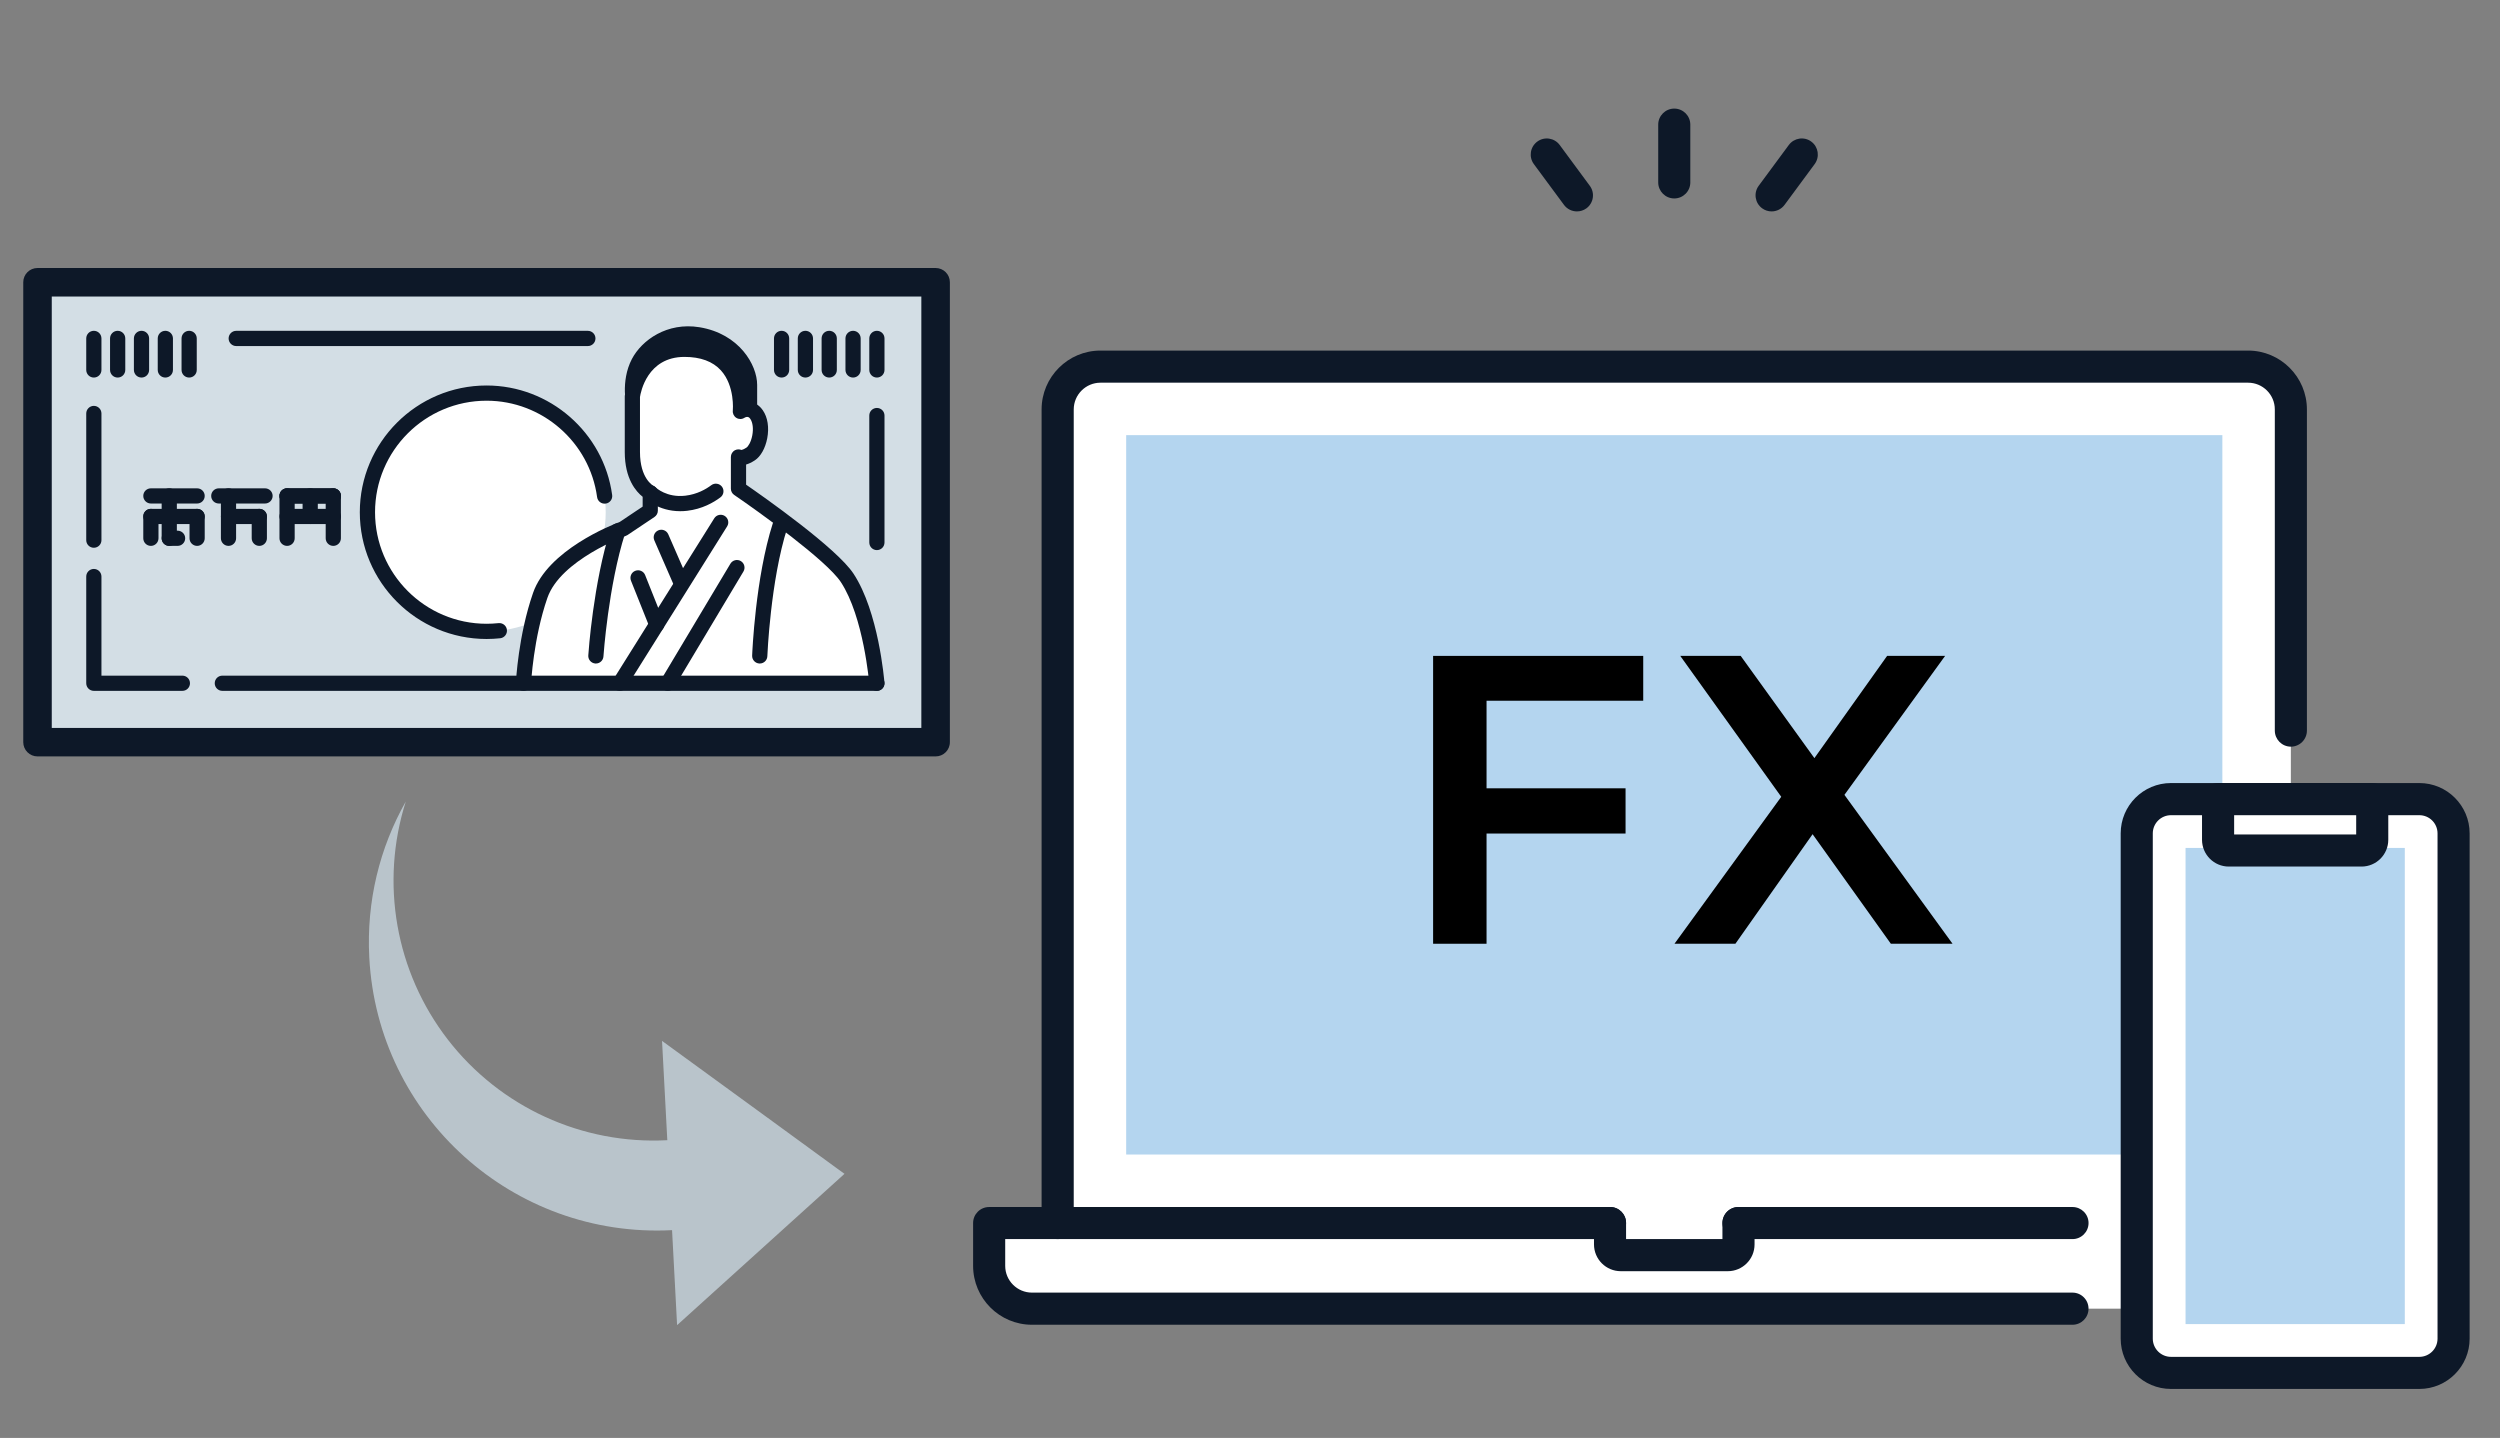 <?xml version="1.0" encoding="utf-8"?>
<!-- Generator: Adobe Illustrator 16.0.0, SVG Export Plug-In . SVG Version: 6.00 Build 0)  -->
<!DOCTYPE svg PUBLIC "-//W3C//DTD SVG 1.1//EN" "http://www.w3.org/Graphics/SVG/1.1/DTD/svg11.dtd">
<svg version="1.1" id="レイヤー_1" xmlns="http://www.w3.org/2000/svg" xmlns:xlink="http://www.w3.org/1999/xlink" x="0px"
	 y="0px" width="121.266px" height="69.75px" viewBox="0 6.25 121.266 69.75" enable-background="new 0 6.25 121.266 69.75"
	 xml:space="preserve">
<rect x="0" y="6.25" width="121.266" height="69.75" fill="#808080" stroke="none"/>
<g>
	<g>
		<path fill="#FFFFFF" d="M111.121,67.652H51.303V26.111c0-1.147,0.93-2.077,2.077-2.077h55.665c1.147,0,2.076,0.93,2.076,2.077
			V67.652z"/>
		<path fill="#FFFFFF" d="M112.367,69.729h-62.31c-1.147,0-2.077-0.931-2.077-2.076v-2.078h66.465v2.078
			C114.446,68.798,113.515,69.729,112.367,69.729z"/>
		<rect x="54.627" y="27.357" fill="#B4D5EF" width="53.172" height="34.895"/>
		<path fill="#0D1828" d="M51.303,66.354c-0.43,0-0.779-0.349-0.779-0.779V26.111c0-1.575,1.281-2.856,2.856-2.856h55.665
			c1.575,0,2.855,1.281,2.855,2.856v15.577c0,0.431-0.349,0.78-0.779,0.78c-0.429,0-0.778-0.35-0.778-0.78V26.111
			c0-0.716-0.582-1.298-1.298-1.298H53.381c-0.715,0-1.298,0.583-1.298,1.298v39.463C52.083,66.005,51.734,66.354,51.303,66.354z"/>
		<path fill="#0D1828" d="M100.53,66.354h-16.2c-0.432,0-0.78-0.349-0.78-0.779c0-0.43,0.349-0.777,0.78-0.777h16.2
			c0.429,0,0.778,0.348,0.778,0.777C101.308,66.005,100.958,66.354,100.53,66.354z"/>
		<path fill="#0D1828" d="M100.53,70.509H50.057c-1.575,0-2.855-1.282-2.855-2.856v-2.078c0-0.43,0.348-0.777,0.778-0.777h30.117
			c0.431,0,0.778,0.348,0.778,0.777c0,0.431-0.348,0.779-0.778,0.779H48.759v1.299c0,0.715,0.583,1.297,1.298,1.297h50.472
			c0.429,0,0.778,0.35,0.778,0.779C101.308,70.159,100.958,70.509,100.53,70.509z"/>
		<path fill="#0D1828" d="M83.81,67.911h-5.192c-0.717,0-1.299-0.582-1.299-1.299v-1.038c0-0.43,0.349-0.778,0.778-0.778
			c0.431,0,0.778,0.349,0.778,0.778v0.779h4.674v-0.779c0-0.43,0.349-0.777,0.78-0.777c0.429,0,0.778,0.348,0.778,0.777v1.038
			C85.108,67.329,84.525,67.911,83.81,67.911z"/>
		<g>
			<path fill="#0D1828" d="M81.212,15.876c-0.429,0-0.778-0.348-0.778-0.778v-2.802c0-0.43,0.35-0.779,0.778-0.779
				c0.431,0,0.779,0.349,0.779,0.779v2.802C81.991,15.528,81.643,15.876,81.212,15.876z"/>
			<path fill="#0D1828" d="M76.491,16.505c-0.238,0-0.475-0.11-0.627-0.316l-1.463-1.98c-0.255-0.347-0.18-0.834,0.166-1.09
				c0.346-0.255,0.833-0.182,1.089,0.165l1.461,1.98c0.256,0.346,0.182,0.834-0.163,1.09C76.814,16.455,76.653,16.505,76.491,16.505
				z"/>
			<path fill="#0D1828" d="M85.934,16.505c-0.161,0-0.323-0.05-0.461-0.152c-0.348-0.256-0.42-0.744-0.166-1.09l1.462-1.98
				c0.257-0.346,0.745-0.42,1.089-0.165c0.348,0.256,0.42,0.743,0.166,1.09l-1.462,1.98C86.408,16.395,86.173,16.505,85.934,16.505z
				"/>
		</g>
	</g>
	<g>
		<g>
			<path fill="#FFFFFF" d="M117.354,72.845h-12.047c-0.919,0-1.662-0.745-1.662-1.662V46.674c0-0.918,0.743-1.662,1.662-1.662
				h12.047c0.916,0,1.66,0.744,1.66,1.662v24.509C119.014,72.1,118.27,72.845,117.354,72.845z"/>
			<path fill="#0D1828" d="M117.354,73.623h-12.047c-1.347,0-2.44-1.095-2.44-2.44V46.674c0-1.347,1.094-2.441,2.44-2.441h12.047
				c1.345,0,2.439,1.095,2.439,2.441v24.509C119.793,72.528,118.698,73.623,117.354,73.623z M105.307,45.792
				c-0.487,0-0.883,0.395-0.883,0.882v24.509c0,0.487,0.396,0.883,0.883,0.883h12.047c0.486,0,0.882-0.396,0.882-0.883V46.674
				c0-0.487-0.396-0.882-0.882-0.882H105.307z"/>
		</g>
		<rect x="106.013" y="47.38" fill="#B4D5EF" width="10.635" height="23.097"/>
		<g>
			<path fill="#FFFFFF" d="M108.11,47.505h6.438c0.288,0,0.52-0.232,0.52-0.52v-1.974h-7.477v1.974
				C107.591,47.272,107.823,47.505,108.11,47.505z"/>
			<path fill="#0D1828" d="M114.549,48.284h-6.439c-0.715,0-1.298-0.582-1.298-1.299v-1.974c0-0.43,0.349-0.779,0.779-0.779h7.477
				c0.432,0,0.779,0.35,0.779,0.779v1.974C115.847,47.702,115.265,48.284,114.549,48.284z M108.37,46.726h5.92v-0.934h-5.92V46.726z
				"/>
		</g>
	</g>
</g>
<g>
	<g>
		<rect x="1.819" y="19.941" fill="#D3DEE5" width="43.565" height="22.309"/>
		<path fill="#0D1828" d="M45.384,42.941H1.819c-0.381,0-0.691-0.31-0.691-0.691V19.941c0-0.382,0.31-0.691,0.691-0.691h43.565
			c0.381,0,0.691,0.309,0.691,0.691V42.25C46.075,42.632,45.765,42.941,45.384,42.941z M2.511,41.559h42.18V20.634H2.511V41.559z"/>
	</g>
	<circle fill="#FFFFFF" cx="23.601" cy="31.096" r="5.779"/>
	<path fill="#0D1828" d="M23.602,37.245c-3.391,0-6.149-2.759-6.149-6.148c0-3.39,2.758-6.148,6.149-6.148
		c3.062,0,5.68,2.284,6.092,5.314c0.028,0.201-0.114,0.388-0.316,0.415c-0.202,0.027-0.388-0.113-0.415-0.316
		c-0.362-2.666-2.667-4.675-5.36-4.675c-2.984,0-5.411,2.426-5.411,5.41c0,2.983,2.427,5.41,5.411,5.41
		c0.194,0,0.389-0.011,0.58-0.031c0.202-0.021,0.385,0.125,0.406,0.328c0.022,0.202-0.125,0.385-0.328,0.406
		C24.043,37.233,23.822,37.245,23.602,37.245z"/>
	<path fill="#0D1828" d="M12.855,30.674h-2.241c-0.205,0-0.37-0.165-0.37-0.369c0-0.204,0.165-0.368,0.37-0.368h2.241
		c0.204,0,0.37,0.165,0.37,0.368C13.224,30.509,13.059,30.674,12.855,30.674z"/>
	<path fill="#0D1828" d="M9.561,30.674H7.32c-0.205,0-0.37-0.165-0.37-0.369c0-0.204,0.165-0.368,0.37-0.368h2.241
		c0.204,0,0.369,0.165,0.369,0.368C9.93,30.509,9.765,30.674,9.561,30.674z"/>
	<path fill="#0D1828" d="M8.614,32.729H8.21c-0.204,0-0.369-0.166-0.369-0.369s0.165-0.369,0.369-0.369h0.404
		c0.205,0,0.369,0.166,0.369,0.369S8.819,32.729,8.614,32.729z"/>
	<path fill="#0D1828" d="M9.561,31.67H7.32c-0.205,0-0.37-0.166-0.37-0.369c0-0.204,0.165-0.369,0.37-0.369h2.241
		c0.204,0,0.369,0.165,0.369,0.369C9.93,31.505,9.765,31.67,9.561,31.67z"/>
	<path fill="#0D1828" d="M12.579,31.67h-1.495c-0.204,0-0.369-0.166-0.369-0.369c0-0.204,0.166-0.369,0.369-0.369h1.495
		c0.203,0,0.368,0.165,0.368,0.369C12.947,31.505,12.781,31.67,12.579,31.67z"/>
	<path fill="#0D1828" d="M16.167,30.674h-2.241c-0.205,0-0.37-0.165-0.37-0.369c0-0.204,0.166-0.368,0.37-0.368h2.241
		c0.204,0,0.369,0.165,0.369,0.368C16.536,30.509,16.371,30.674,16.167,30.674z"/>
	<path fill="#0D1828" d="M16.167,30.674h-2.241c-0.205,0-0.37-0.165-0.37-0.369c0-0.204,0.166-0.368,0.37-0.368h2.241
		c0.204,0,0.369,0.165,0.369,0.368C16.536,30.509,16.371,30.674,16.167,30.674z"/>
	<path fill="#0D1828" d="M16.167,31.67h-2.241c-0.205,0-0.37-0.166-0.37-0.369c0-0.204,0.166-0.369,0.37-0.369h2.241
		c0.204,0,0.369,0.165,0.369,0.369C16.536,31.505,16.371,31.67,16.167,31.67z"/>
	<path fill="#0D1828" d="M15.046,31.67c-0.204,0-0.369-0.166-0.369-0.369v-0.997c0-0.204,0.165-0.368,0.369-0.368
		c0.205,0,0.37,0.165,0.37,0.368v0.997C15.415,31.505,15.251,31.67,15.046,31.67z"/>
	<path fill="#0D1828" d="M13.926,32.729c-0.205,0-0.37-0.166-0.37-0.369v-2.056c0-0.204,0.166-0.368,0.37-0.368
		c0.203,0,0.368,0.165,0.368,0.368v2.056C14.294,32.563,14.129,32.729,13.926,32.729z"/>
	<path fill="#0D1828" d="M16.167,32.729c-0.204,0-0.369-0.166-0.369-0.369v-2.056c0-0.204,0.165-0.368,0.369-0.368
		c0.204,0,0.369,0.165,0.369,0.368v2.056C16.536,32.563,16.371,32.729,16.167,32.729z"/>
	<path fill="#0D1828" d="M12.579,32.729c-0.204,0-0.37-0.166-0.37-0.369v-1.059c0-0.204,0.166-0.369,0.37-0.369
		c0.203,0,0.368,0.165,0.368,0.369v1.059C12.947,32.563,12.781,32.729,12.579,32.729z"/>
	<path fill="#0D1828" d="M9.561,32.729c-0.204,0-0.368-0.166-0.368-0.369v-1.059c0-0.204,0.165-0.369,0.368-0.369
		s0.369,0.165,0.369,0.369v1.059C9.93,32.563,9.765,32.729,9.561,32.729z"/>
	<path fill="#0D1828" d="M7.319,32.729c-0.204,0-0.369-0.166-0.369-0.369v-1.059c0-0.204,0.165-0.369,0.369-0.369
		c0.203,0,0.369,0.165,0.369,0.369v1.059C7.687,32.563,7.522,32.729,7.319,32.729z"/>
	<path fill="#0D1828" d="M11.084,32.729c-0.204,0-0.369-0.166-0.369-0.369v-2.056c0-0.204,0.166-0.368,0.369-0.368
		s0.368,0.165,0.368,0.368v2.056C11.452,32.563,11.287,32.729,11.084,32.729z"/>
	<path fill="#0D1828" d="M8.21,32.729c-0.204,0-0.369-0.166-0.369-0.369v-2.056c0-0.204,0.165-0.368,0.369-0.368
		s0.369,0.165,0.369,0.368v2.056C8.579,32.563,8.414,32.729,8.21,32.729z"/>
	<g>
		<path fill="#0D1828" d="M33.886,22.396c-1.423-0.234-2.549,0.554-2.991,1.4c-0.525,1.006-0.22,2.186-0.22,2.186l0.311,0.031
			l4.802,1.055l0.662-0.331c0,0,0-1.002,0-1.815C36.45,24.012,35.63,22.681,33.886,22.396z"/>
		<path fill="#0D1828" d="M35.789,27.343c-0.102,0-0.2-0.056-0.249-0.152c-0.067-0.137-0.012-0.304,0.125-0.371l0.509-0.256V24.92
			c0-0.776-0.724-1.989-2.333-2.251c-1.295-0.213-2.308,0.502-2.701,1.256c-0.351,0.673-0.286,1.452-0.232,1.801l0.106,0.011
			c0.152,0.015,0.263,0.151,0.248,0.303c-0.016,0.152-0.151,0.263-0.303,0.248l-0.312-0.032c-0.115-0.011-0.211-0.094-0.24-0.206
			c-0.014-0.052-0.325-1.294,0.242-2.382c0.482-0.924,1.715-1.802,3.281-1.545c1.928,0.316,2.797,1.827,2.797,2.798v1.815
			c0,0.104-0.06,0.2-0.153,0.247l-0.663,0.331C35.873,27.334,35.83,27.343,35.789,27.343z"/>
	</g>
	<g>
		<path fill="#FFFFFF" d="M35.823,29.954v-1.536c0,0,0.172,0.129,0.59-0.147c0.419-0.277,0.672-1.354,0.287-1.911
			c-0.318-0.457-0.785-0.157-0.785-0.157s0.309-3.009-2.713-3.009c-2.251,0-2.528,2.288-2.528,2.288s0,1.128,0,2.696
			c0,1.569,0.867,1.974,0.867,1.974v0.869l-1.307,0.875c0,0-3.325,1.2-4.03,3.234c-0.706,2.035-0.812,4.262-0.812,4.262h17.142
			c0,0-0.264-3.326-1.44-5.112C40.214,32.943,35.823,29.954,35.823,29.954z"/>
		<path fill="#0D1828" d="M25.394,39.761c-0.005,0-0.011,0-0.018,0c-0.204-0.01-0.361-0.183-0.352-0.386
			c0.005-0.093,0.117-2.305,0.833-4.366c0.717-2.068,3.786-3.285,4.208-3.444l1.108-0.742v-0.475
			c-0.315-0.248-0.868-0.868-0.868-2.17v-2.696c0-0.015,0.001-0.029,0.003-0.044c0.109-0.903,0.854-2.612,2.894-2.612
			c1,0,1.78,0.304,2.319,0.9c0.586,0.649,0.734,1.486,0.765,2.013c0.249,0.008,0.513,0.118,0.715,0.412
			c0.237,0.34,0.315,0.836,0.214,1.361c-0.092,0.48-0.316,0.88-0.6,1.067c-0.16,0.105-0.302,0.169-0.424,0.204v0.977
			c0.817,0.564,4.388,3.068,5.21,4.318c1.215,1.843,1.489,5.146,1.5,5.286c0.016,0.203-0.135,0.38-0.338,0.396
			c-0.202,0.017-0.381-0.135-0.397-0.339c-0.003-0.032-0.271-3.253-1.38-4.937c-0.691-1.047-3.968-3.405-5.172-4.225
			c-0.101-0.069-0.162-0.184-0.162-0.306v-1.536c0-0.14,0.079-0.268,0.205-0.331c0.098-0.049,0.209-0.051,0.308-0.01
			c0.029-0.004,0.107-0.025,0.244-0.115c0.078-0.052,0.216-0.251,0.281-0.59c0.062-0.321,0.025-0.627-0.095-0.801
			c-0.033-0.048-0.11-0.159-0.287-0.054c-0.12,0.078-0.27,0.078-0.39,0.003c-0.121-0.075-0.187-0.213-0.172-0.354
			c0.002-0.01,0.108-1.194-0.577-1.949c-0.394-0.434-0.989-0.654-1.768-0.654c-1.808,0-2.126,1.727-2.158,1.945v2.67
			c0,1.286,0.634,1.629,0.661,1.644c0.13,0.061,0.206,0.187,0.206,0.331v0.869c0,0.122-0.062,0.237-0.163,0.305l-1.308,0.876
			c-0.025,0.017-0.052,0.03-0.08,0.04c-0.032,0.012-3.168,1.166-3.807,3.008c-0.681,1.962-0.791,4.137-0.792,4.16
			C25.753,39.607,25.59,39.761,25.394,39.761z M36.043,28.123c0,0,0.001,0.001,0.001,0.001S36.044,28.123,36.043,28.123z
			 M36.043,28.123C36.043,28.123,36.043,28.123,36.043,28.123C36.043,28.123,36.043,28.123,36.043,28.123z M36.043,28.122
			C36.043,28.122,36.043,28.122,36.043,28.122S36.043,28.122,36.043,28.122z M36.042,28.122
			C36.042,28.122,36.042,28.122,36.042,28.122S36.042,28.122,36.042,28.122z"/>
	</g>
	<path fill="#0D1828" d="M32.992,31.046c-1.064,0-1.682-0.604-1.71-0.632c-0.144-0.145-0.144-0.378,0-0.522
		c0.144-0.144,0.377-0.144,0.521,0c0.02,0.018,0.537,0.507,1.44,0.402c0.568-0.066,0.999-0.314,1.26-0.51
		c0.163-0.122,0.394-0.088,0.517,0.074c0.122,0.164,0.088,0.395-0.075,0.517c-0.334,0.25-0.885,0.567-1.616,0.652
		C33.212,31.041,33.1,31.046,32.992,31.046z"/>
	<path fill="#0D1828" d="M33.041,34.895c-0.142,0-0.278-0.083-0.339-0.222l-0.963-2.211c-0.082-0.187,0.003-0.403,0.19-0.485
		c0.187-0.082,0.405,0.003,0.486,0.19l0.964,2.21c0.082,0.187-0.003,0.405-0.191,0.485C33.141,34.884,33.091,34.895,33.041,34.895z"
		/>
	<path fill="#0D1828" d="M30.068,39.761c-0.066,0-0.135-0.018-0.195-0.056c-0.173-0.108-0.224-0.336-0.117-0.509l4.889-7.803
		c0.107-0.173,0.336-0.225,0.508-0.117c0.173,0.108,0.226,0.336,0.117,0.508l-4.889,7.805C30.311,39.7,30.191,39.761,30.068,39.761z
		"/>
	<path fill="#0D1828" d="M32.391,39.761c-0.064,0-0.13-0.017-0.189-0.052c-0.175-0.104-0.232-0.33-0.127-0.505l3.354-5.61
		c0.104-0.175,0.332-0.233,0.506-0.128c0.175,0.105,0.231,0.332,0.127,0.506l-3.354,5.61C32.639,39.697,32.517,39.761,32.391,39.761
		z"/>
	<path fill="#0D1828" d="M31.853,36.913c-0.146,0-0.286-0.088-0.343-0.233l-0.903-2.262c-0.075-0.19,0.017-0.405,0.206-0.479
		c0.189-0.076,0.405,0.016,0.48,0.205l0.903,2.264c0.076,0.188-0.016,0.403-0.206,0.479C31.945,36.905,31.899,36.913,31.853,36.913z
		"/>
	<g>
		<path fill="#0D1828" d="M36.853,38.435c-0.005,0-0.01,0-0.015,0c-0.204-0.009-0.362-0.18-0.354-0.383
			c0.006-0.153,0.156-3.769,1.001-6.415c0.062-0.194,0.269-0.301,0.463-0.239c0.194,0.062,0.301,0.27,0.239,0.463
			c-0.815,2.552-0.965,6.184-0.966,6.22C37.214,38.279,37.051,38.435,36.853,38.435z"/>
	</g>
	<g>
		<path fill="#0D1828" d="M28.904,38.435c-0.008,0-0.017,0-0.025,0c-0.203-0.015-0.357-0.19-0.343-0.393
			c0.009-0.143,0.241-3.512,1.085-6.153c0.061-0.195,0.269-0.301,0.463-0.239c0.194,0.062,0.301,0.27,0.239,0.464
			c-0.816,2.554-1.049,5.942-1.052,5.977C29.259,38.285,29.096,38.435,28.904,38.435z"/>
	</g>
	<path fill="#0D1828" d="M4.552,32.82c-0.204,0-0.369-0.165-0.369-0.368v-6.146c0-0.203,0.166-0.369,0.369-0.369
		c0.204,0,0.369,0.166,0.369,0.369v6.146C4.921,32.655,4.757,32.82,4.552,32.82z"/>
	<g>
		<path fill="#0D1828" d="M4.552,24.564c-0.204,0-0.369-0.165-0.369-0.37v-1.528c0-0.204,0.166-0.37,0.369-0.37
			c0.204,0,0.369,0.166,0.369,0.37v1.528C4.921,24.4,4.757,24.564,4.552,24.564z"/>
		<path fill="#0D1828" d="M5.708,24.564c-0.204,0-0.37-0.165-0.37-0.37v-1.528c0-0.204,0.166-0.37,0.37-0.37
			c0.204,0,0.369,0.166,0.369,0.37v1.528C6.077,24.4,5.912,24.564,5.708,24.564z"/>
		<path fill="#0D1828" d="M6.865,24.564c-0.204,0-0.37-0.165-0.37-0.37v-1.528c0-0.204,0.166-0.37,0.37-0.37
			c0.203,0,0.368,0.166,0.368,0.37v1.528C7.233,24.4,7.068,24.564,6.865,24.564z"/>
		<path fill="#0D1828" d="M8.02,24.564c-0.204,0-0.369-0.165-0.369-0.37v-1.528c0-0.204,0.165-0.37,0.369-0.37
			s0.369,0.166,0.369,0.37v1.528C8.389,24.4,8.224,24.564,8.02,24.564z"/>
		<path fill="#0D1828" d="M9.175,24.564c-0.204,0-0.369-0.165-0.369-0.37v-1.528c0-0.204,0.165-0.37,0.369-0.37
			c0.205,0,0.369,0.166,0.369,0.37v1.528C9.544,24.4,9.38,24.564,9.175,24.564z"/>
	</g>
	<g>
		<path fill="#0D1828" d="M37.912,24.564c-0.204,0-0.369-0.165-0.369-0.37v-1.528c0-0.204,0.165-0.37,0.369-0.37
			s0.369,0.166,0.369,0.37v1.528C38.281,24.4,38.116,24.564,37.912,24.564z"/>
		<path fill="#0D1828" d="M39.068,24.564c-0.205,0-0.37-0.165-0.37-0.37v-1.528c0-0.204,0.165-0.37,0.37-0.37
			c0.204,0,0.369,0.166,0.369,0.37v1.528C39.437,24.4,39.272,24.564,39.068,24.564z"/>
		<path fill="#0D1828" d="M40.223,24.564c-0.205,0-0.37-0.165-0.37-0.37v-1.528c0-0.204,0.165-0.37,0.37-0.37
			c0.204,0,0.369,0.166,0.369,0.37v1.528C40.593,24.4,40.427,24.564,40.223,24.564z"/>
		<path fill="#0D1828" d="M41.379,24.564c-0.203,0-0.369-0.165-0.369-0.37v-1.528c0-0.204,0.166-0.37,0.369-0.37
			c0.205,0,0.369,0.166,0.369,0.37v1.528C41.748,24.4,41.583,24.564,41.379,24.564z"/>
		<path fill="#0D1828" d="M42.535,24.564c-0.204,0-0.369-0.165-0.369-0.37v-1.528c0-0.204,0.165-0.37,0.369-0.37
			s0.369,0.166,0.369,0.37v1.528C42.904,24.4,42.739,24.564,42.535,24.564z"/>
	</g>
	<path fill="#0D1828" d="M8.847,39.761H4.552c-0.204,0-0.369-0.165-0.369-0.369v-5.175c0-0.205,0.166-0.37,0.369-0.37
		c0.204,0,0.369,0.165,0.369,0.37v4.806h3.926c0.204,0,0.368,0.166,0.368,0.369C9.216,39.596,9.051,39.761,8.847,39.761z"/>
	<path fill="#0D1828" d="M42.535,32.934c-0.204,0-0.369-0.166-0.369-0.37v-6.157c0-0.205,0.165-0.369,0.369-0.369
		s0.369,0.165,0.369,0.369v6.157C42.904,32.769,42.739,32.934,42.535,32.934z"/>
	<path fill="#0D1828" d="M28.514,23.036H11.458c-0.203,0-0.369-0.166-0.369-0.369c0-0.204,0.166-0.37,0.369-0.37h17.056
		c0.205,0,0.37,0.166,0.37,0.37C28.884,22.87,28.719,23.036,28.514,23.036z"/>
	<path fill="#0D1828" d="M42.535,39.761h-31.75c-0.205,0-0.369-0.165-0.369-0.369c0-0.203,0.164-0.369,0.369-0.369h31.75
		c0.204,0,0.369,0.166,0.369,0.369C42.904,39.596,42.739,39.761,42.535,39.761z"/>
</g>
<path fill="#B9C4CB" d="M17.913,52.704c-0.147-2.746,0.511-5.347,1.771-7.577c-1.256,3.949-0.499,8.263,2.035,11.545
	c2.531,3.276,6.514,5.105,10.652,4.885l-0.005-0.041l-0.253-4.776l4.728,3.443l3.72,2.714l0.402,0.291l-8.12,7.34l-0.244-4.608
	C24.896,66.321,18.323,60.411,17.913,52.704z"/>
<g>
	<path d="M72.108,52.028h-2.593V38.065h10.192v2.175h-7.6V52.028z M71.888,44.488h6.962v2.194h-6.962V44.488z"/>
	<path d="M81.223,52.028l5.884-8.099v1.955l-5.604-7.819h2.932l4.17,5.785l-1.197,0.02l4.129-5.805h2.813l-5.563,7.679V43.87
		l5.924,8.158h-2.992l-4.389-6.144h1.177l-4.329,6.144H81.223z"/>
</g>
</svg>
